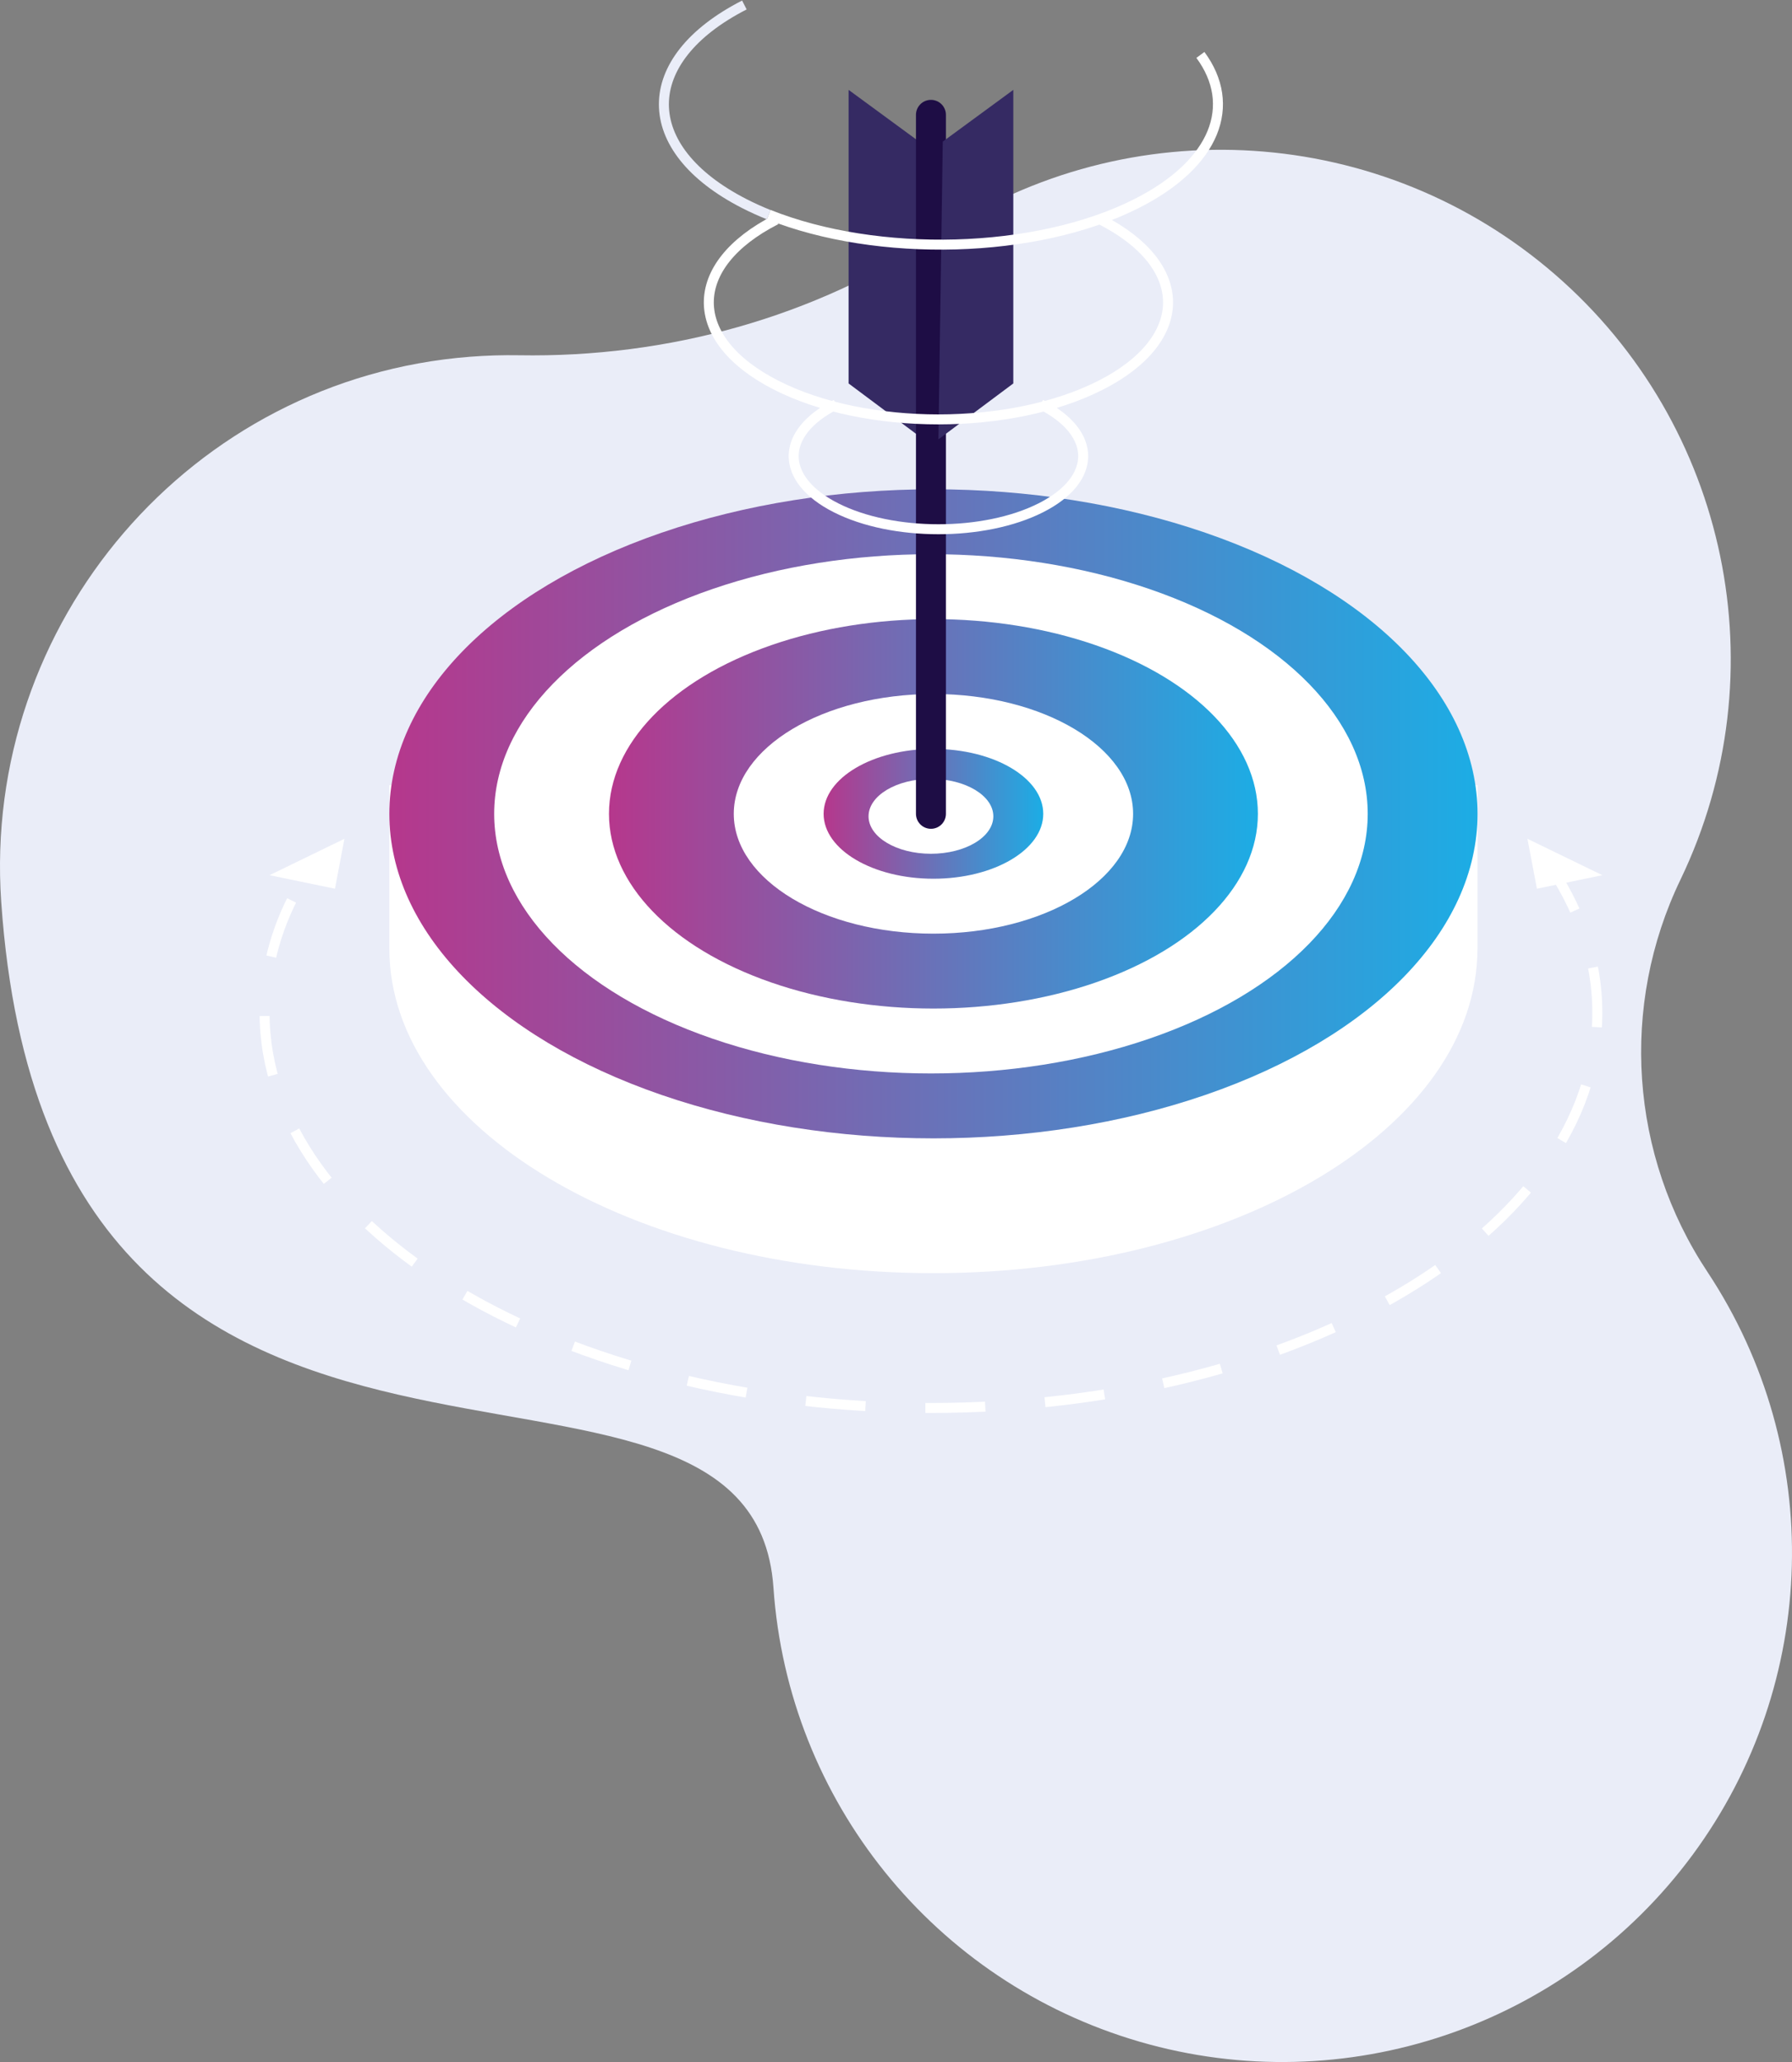 <?xml version="1.0" encoding="UTF-8"?>
<svg width="359px" height="413px" viewBox="0 0 359 413" version="1.1" xmlns="http://www.w3.org/2000/svg" xmlns:xlink="http://www.w3.org/1999/xlink">
    <rect x="0" y="0" width="359" height="413" fill="#808080" stroke="none"/>
    <!-- Generator: Sketch 53.2 (72643) - https://sketchapp.com -->
    <title>jdp_accurance</title>
    <desc>Created with Sketch.</desc>
    <defs>
        <linearGradient x1="0%" y1="50%" x2="100%" y2="50%" id="linearGradient-1">
            <stop stop-color="#B6378C" offset="0%"></stop>
            <stop stop-color="#1CADE5" offset="100%"></stop>
        </linearGradient>
        <linearGradient x1="0%" y1="50%" x2="100%" y2="50%" id="linearGradient-2">
            <stop stop-color="#B6378C" offset="0%"></stop>
            <stop stop-color="#1CADE5" offset="100%"></stop>
        </linearGradient>
        <linearGradient x1="0%" y1="50%" x2="100%" y2="50%" id="linearGradient-3">
            <stop stop-color="#B6378C" offset="0%"></stop>
            <stop stop-color="#1CADE5" offset="100%"></stop>
        </linearGradient>
    </defs>
    <g id="Difference" stroke="none" stroke-width="1" fill="none" fill-rule="evenodd">
        <g transform="translate(-133, -966)" id="2-Accuracy">
            <g transform="translate(133, 967)">
                <g id="jdp_accurance">
                    <path d="M336.68,175.137 C356.569,133.727 346.296,84.152 311.582,54.023 C276.869,23.894 226.273,20.639 187.975,46.071 C163.171,62.589 133.778,70.662 103.968,70.155 C100.726,70.099 97.454,70.198 94.152,70.454 C38.252,74.806 -3.587,123.743 0.243,179.599 C10.076,322.987 150.607,253.644 154.952,317.007 C157.895,359.679 187.19,395.985 228.321,407.934 C269.453,419.882 313.682,404.935 339.091,370.499 C364.5,336.063 365.69,289.454 342.073,253.769 C326.517,230.341 324.468,200.464 336.68,175.137 Z" id="Path" fill="#EAEDF8" fill-rule="nonzero"></path>
                    <polyline id="Path" fill="#352A63" fill-rule="nonzero" points="185 87 170 75.8 170 17 184.131 27.36"></polyline>
                    <path d="M309.509,171 C316.264,180.473 320,190.888 320,201.82 C320,245.55 260.23,281 186.5,281 C112.77,281 53,245.55 53,201.82 C53.075,192.622 55.635,183.614 60.412,175.739" id="Path" stroke="#FFFFFF" stroke-width="2" stroke-dasharray="12"></path>
                    <path d="M281.153,156.254 C262.249,136.962 227.161,124 186.991,124 C146.822,124 111.732,136.962 92.829,156.254 L78,156.254 L78,189 C78,224.899 126.797,254 186.991,254 C247.185,254 295.982,224.899 295.982,189 L296,189 L296,156.254 L281.153,156.254 Z" id="Path" fill="#FFFFFF" fill-rule="nonzero"></path>
                    <ellipse id="Oval" fill="url(#linearGradient-1)" fill-rule="nonzero" cx="187" cy="162" rx="109" ry="65"></ellipse>
                    <ellipse id="Oval" fill="#FFFFFF" fill-rule="nonzero" cx="186.5" cy="162" rx="87.5" ry="52"></ellipse>
                    <ellipse id="Oval" fill="url(#linearGradient-2)" fill-rule="nonzero" cx="187" cy="162" rx="65" ry="39"></ellipse>
                    <ellipse id="Oval" fill="#FFFFFF" fill-rule="nonzero" cx="187" cy="162" rx="40" ry="24"></ellipse>
                    <ellipse id="Oval" fill="url(#linearGradient-3)" fill-rule="nonzero" cx="187" cy="162" rx="22" ry="13"></ellipse>
                    <ellipse id="Oval" fill="#FFFFFF" fill-rule="nonzero" cx="186.5" cy="162.5" rx="12.5" ry="7.5"></ellipse>
                    <path d="M186.5,162 L186.5,22" id="Path" stroke="#1E0D45" stroke-width="6" stroke-linecap="round"></path>
                    <polyline id="Path" fill="#352A63" fill-rule="nonzero" points="188 87 203 75.8 203 17 188.869 27.36"></polyline>
                    <path d="M167.494,80 C156.169,85.719 156.169,94.992 167.494,100.711 C178.819,106.43 197.181,106.43 208.506,100.711 C219.831,94.992 219.831,85.719 208.506,80" id="Path" stroke="#FFFFFF" stroke-width="2"></path>
                    <path d="M155.473,43 C137.509,52.151 137.509,66.986 155.473,76.137 C173.437,85.288 202.563,85.288 220.527,76.137 C238.491,66.987 238.491,52.151 220.527,43" id="Path" stroke="#FFFFFF"></path>
                    <path d="M155.473,43 C137.509,52.151 137.509,66.986 155.473,76.137 C173.437,85.288 202.563,85.288 220.527,76.137 C238.491,66.987 238.491,52.151 220.527,43" id="Path" stroke="#FFFFFF" stroke-width="2"></path>
                    <path d="M154,41.977 C175.825,50.689 207.572,49.95 227.713,39.76 C243.618,31.714 247.874,20.006 240.481,10" id="Path" stroke="#FFFFFF" stroke-width="2"></path>
                    <path d="M149.123,0 C127.626,10.986 127.626,28.798 149.123,39.784 C150.682,40.58 152.308,41.319 154,42" id="Path" stroke="#EAEDF8" stroke-width="2"></path>
                    <polygon id="Path" fill="#FFFFFF" fill-rule="nonzero" points="54 174.291 67.103 177 69 167"></polygon>
                    <polygon id="Path" fill="#FFFFFF" fill-rule="nonzero" points="321 174.291 307.898 177 306 167"></polygon>
                </g>
            </g>
        </g>
    </g>
</svg>